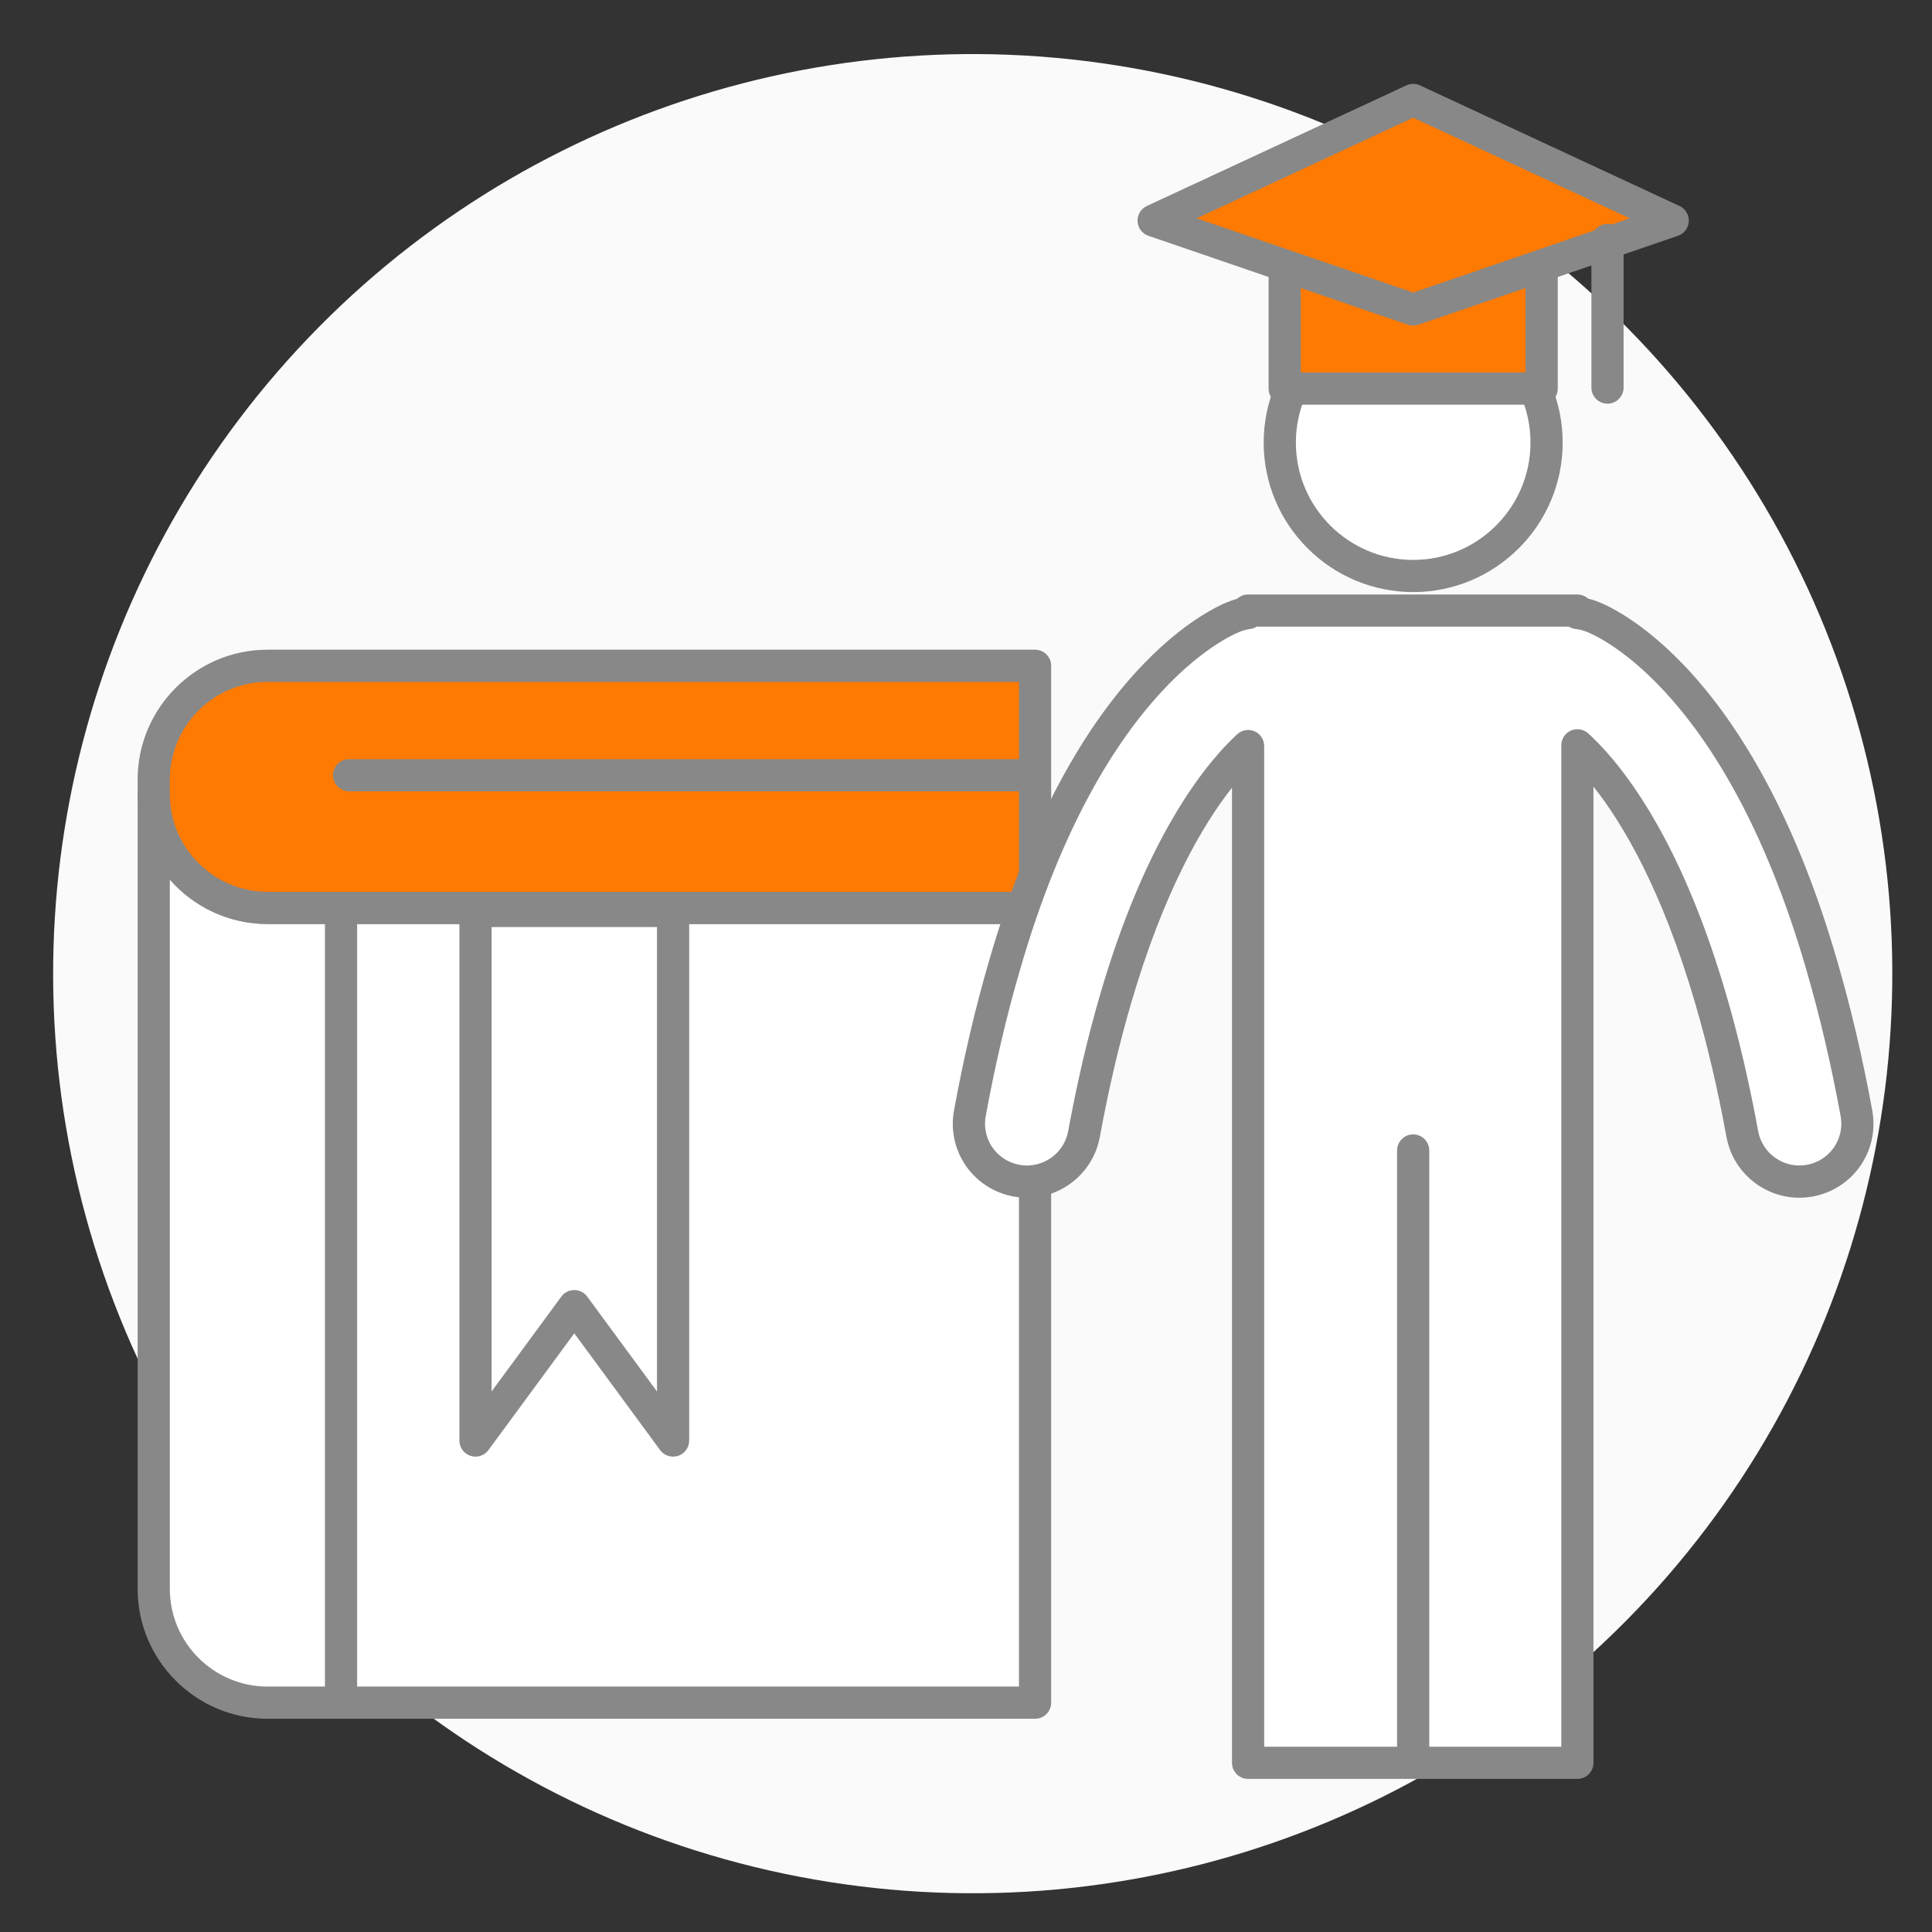 <?xml version="1.0" encoding="utf-8"?>
<!-- Generator: Adobe Illustrator 25.4.6, SVG Export Plug-In . SVG Version: 6.00 Build 0)  -->
<svg version="1.1" id="레이어_1" xmlns="http://www.w3.org/2000/svg" xmlns:xlink="http://www.w3.org/1999/xlink" x="0px"
	 y="0px" viewBox="0 0 100 100" style="enable-background:new 0 0 100 100;" xml:space="preserve">
<rect x="0" y="0" width="100" height="100" fill="#333333" stroke="none"/>
<g>
	
		<ellipse transform="matrix(0.189 -0.982 0.982 0.189 -8.665 90.315)" style="fill:#FAFAFA;" cx="50.351" cy="50.404" rx="47.596" ry="47.596"/>
	<path style="fill:#FFFFFF;" d="M13.851,88.13c-3.255,0-5.894-2.639-5.894-5.895l0-41.137c0,3.256,2.639,5.895,5.894,5.895h39.724
		l0,41.137H13.851z"/>
	<path style="fill:#888888;" d="M53.575,88.963H13.851c-3.709,0-6.727-3.018-6.727-6.728l0-41.137l0,0
		c0-0.46,0.373-0.833,0.833-0.833s0.833,0.373,0.833,0.833c0,2.791,2.27,5.062,5.061,5.062h39.724c0.46,0,0.833,0.373,0.833,0.833
		V88.13C54.408,88.59,54.035,88.963,53.575,88.963z M8.79,45.526l0,36.709c0,2.791,2.27,5.062,5.061,5.062h38.891V47.826H13.851
		C11.835,47.826,10.024,46.935,8.79,45.526z"/>
	<path style="fill:#FF7A00;" d="M7.957,41.098v-0.745c0-3.254,2.639-5.892,5.894-5.892h39.724v12.532H13.851
		C10.596,46.993,7.957,44.354,7.957,41.098z"/>
	<path style="fill:#888888;" d="M53.575,47.826H13.851c-3.709,0-6.727-3.018-6.727-6.728v-0.745c0-3.708,3.018-6.725,6.727-6.725
		h39.724c0.46,0,0.833,0.373,0.833,0.833v12.532C54.408,47.454,54.035,47.826,53.575,47.826z M13.851,35.294
		c-2.791,0-5.061,2.27-5.061,5.059v0.745c0,2.791,2.27,5.062,5.061,5.062h38.891V35.294H13.851z"/>
	<line style="fill:#FFFFFF;" x1="17.652" y1="88.13" x2="17.651" y2="47.466"/>
	<path style="fill:#888888;" d="M17.652,88.963c-0.46,0-0.833-0.373-0.833-0.833l0-40.664c0-0.46,0.373-0.833,0.833-0.833
		c0.46,0,0.833,0.373,0.833,0.833l0,40.664C18.485,88.59,18.112,88.963,17.652,88.963z"/>
	<polygon style="fill:#FFFFFF;" points="34.839,74.562 29.725,67.606 24.611,74.562 24.611,60.856 24.611,47.15 29.725,47.15 
		34.839,47.15 34.839,60.856 	"/>
	<path style="fill:#888888;" d="M24.611,75.395c-0.087,0-0.174-0.013-0.26-0.041c-0.342-0.112-0.573-0.432-0.573-0.792V47.15
		c0-0.46,0.373-0.833,0.833-0.833h10.228c0.46,0,0.833,0.373,0.833,0.833v27.412c0,0.36-0.231,0.679-0.573,0.792
		c-0.342,0.112-0.718-0.008-0.931-0.298l-4.443-6.043l-4.443,6.043C25.122,75.273,24.87,75.395,24.611,75.395z M25.444,47.983v24.04
		l3.61-4.911c0.157-0.213,0.406-0.339,0.671-0.339l0,0c0.265,0,0.514,0.126,0.671,0.34l3.61,4.91v-24.04H25.444z"/>
	<path style="fill:#888888;" d="M52.993,40.959H18.07c-0.46,0-0.833-0.373-0.833-0.833s0.373-0.833,0.833-0.833h34.923
		c0.46,0,0.833,0.373,0.833,0.833S53.453,40.959,52.993,40.959z"/>
	<path style="fill:#FFFFFF;" d="M80.051,22.908c0,3.814-3.092,6.904-6.904,6.904c-3.814,0-6.906-3.091-6.906-6.904
		c0-3.814,3.092-6.906,6.906-6.906C76.959,16.003,80.051,19.094,80.051,22.908z"/>
	<path style="fill:#888888;" d="M73.147,30.646c-4.267,0-7.739-3.471-7.739-7.738c0-4.267,3.472-7.738,7.739-7.738
		c4.266,0,7.737,3.472,7.737,7.738C80.884,27.175,77.413,30.646,73.147,30.646z M73.147,16.836c-3.349,0-6.073,2.724-6.073,6.073
		c0,3.348,2.724,6.072,6.073,6.072c3.348,0,6.071-2.724,6.071-6.072C79.218,19.56,76.494,16.836,73.147,16.836z"/>
	<rect x="66.495" y="10.998" style="fill:#FF7A00;" width="13.302" height="9.115"/>
	<path style="fill:#888888;" d="M79.797,20.946H66.495c-0.46,0-0.833-0.373-0.833-0.833v-9.115c0-0.46,0.373-0.833,0.833-0.833
		h13.302c0.46,0,0.833,0.373,0.833,0.833v9.115C80.63,20.574,80.257,20.946,79.797,20.946z M67.328,19.28h11.636v-7.449H67.328
		V19.28z"/>
	<polygon style="fill:#FF7A00;" points="73.199,5.198 73.146,5.174 59.711,11.417 73.146,16.022 73.199,16.003 86.58,11.417 	"/>
	<path style="fill:#888888;" d="M73.146,16.855c-0.091,0-0.183-0.015-0.27-0.045l-13.435-4.605c-0.322-0.11-0.544-0.405-0.562-0.744
		c-0.018-0.34,0.173-0.656,0.481-0.799l13.435-6.243c0.22-0.102,0.474-0.103,0.694-0.004l0.053,0.024
		c0.003,0.001,0.006,0.002,0.008,0.004l13.381,6.219c0.308,0.143,0.499,0.459,0.481,0.799c-0.018,0.339-0.24,0.634-0.562,0.744
		l-13.437,4.606C73.327,16.84,73.236,16.855,73.146,16.855z M61.939,11.3l11.207,3.841L84.353,11.3L73.147,6.092L61.939,11.3z"/>
	<path style="fill:#FFFFFF;" d="M96.089,57.616c-0.521-2.834-1.125-5.359-1.782-7.611c-4.216-14.634-11.089-17.851-12.001-18.123
		c-0.218-0.078-0.439-0.128-0.661-0.154v-0.124H64.601v0.128c-0.207,0.028-0.413,0.077-0.617,0.151
		c-0.912,0.272-7.786,3.489-12.001,18.123c-0.658,2.252-1.263,4.777-1.782,7.611c-0.283,1.528,0.648,2.996,2.106,3.423
		c0.099,0.029,0.199,0.052,0.303,0.072c1.631,0.301,3.195-0.778,3.497-2.408c0.485-2.647,1.042-4.971,1.641-7.013
		c1.94-6.636,4.28-10.248,5.967-12.158c0.32-0.363,0.618-0.664,0.887-0.915v52.628h8.544V59.549v31.695h8.5V38.577
		c0.281,0.259,0.592,0.572,0.931,0.954c1.686,1.91,4.025,5.523,5.965,12.158c0.599,2.041,1.157,4.366,1.642,7.013
		c0.301,1.63,1.865,2.709,3.497,2.408c0.102-0.02,0.203-0.043,0.301-0.072C95.441,60.612,96.371,59.144,96.089,57.616z"/>
	<path style="fill:#888888;" d="M81.646,92.076H64.601c-0.46,0-0.833-0.373-0.833-0.833V40.769
		c-1.538,1.957-3.532,5.375-5.221,11.155c-0.623,2.124-1.168,4.455-1.621,6.929c-0.384,2.081-2.385,3.46-4.468,3.077
		c-0.133-0.025-0.26-0.055-0.385-0.091c-1.893-0.554-3.05-2.434-2.692-4.374c0.498-2.718,1.104-5.307,1.802-7.693
		c4.654-16.158,12.484-18.665,12.562-18.688c0.086-0.032,0.183-0.062,0.285-0.088c0.149-0.139,0.349-0.225,0.569-0.225h17.045
		c0.213,0,0.408,0.08,0.555,0.212c0.132,0.032,0.26,0.07,0.386,0.115c0.036,0.009,7.864,2.516,12.52,18.677
		c0.694,2.38,1.301,4.968,1.801,7.691l0,0c0.358,1.941-0.8,3.821-2.693,4.373c-0.122,0.036-0.249,0.066-0.378,0.09
		c-2.087,0.388-4.088-0.996-4.472-3.075c-0.452-2.471-0.998-4.802-1.622-6.929c-1.706-5.837-3.721-9.265-5.264-11.212v50.531
		C82.479,91.704,82.106,92.076,81.646,92.076z M73.979,90.411h6.834V38.577c0-0.33,0.196-0.63,0.498-0.763
		c0.303-0.132,0.655-0.074,0.899,0.15c0.326,0.3,0.66,0.641,0.99,1.014c1.702,1.928,4.147,5.656,6.141,12.477
		c0.64,2.182,1.2,4.57,1.662,7.096c0.217,1.175,1.349,1.954,2.526,1.739c0.07-0.013,0.145-0.031,0.218-0.052
		c1.071-0.313,1.725-1.376,1.523-2.473c0,0,0,0,0,0c-0.49-2.667-1.083-5.2-1.762-7.528C89.17,35.183,82.139,32.701,82.069,32.68
		c-0.195-0.068-0.351-0.105-0.522-0.125c-0.124-0.015-0.239-0.056-0.339-0.119H65.045c-0.098,0.062-0.211,0.104-0.332,0.12
		c-0.153,0.02-0.303,0.057-0.445,0.108c-0.115,0.036-7.148,2.519-11.483,17.57c-0.682,2.335-1.275,4.867-1.763,7.531
		c-0.203,1.098,0.451,2.16,1.521,2.473c0.073,0.021,0.146,0.038,0.223,0.053c1.17,0.215,2.306-0.564,2.523-1.741
		c0.462-2.529,1.022-4.916,1.66-7.095c1.994-6.819,4.44-10.548,6.141-12.475c0.306-0.347,0.623-0.674,0.943-0.972
		c0.242-0.227,0.595-0.287,0.9-0.156c0.304,0.132,0.501,0.432,0.501,0.764v51.794h6.879V59.549c0-0.46,0.373-0.833,0.833-0.833
		s0.833,0.373,0.833,0.833V90.411z"/>
	<path style="fill:#888888;" d="M83.204,20.894c-0.46,0-0.833-0.373-0.833-0.833v-7.639c0-0.46,0.373-0.833,0.833-0.833
		c0.46,0,0.833,0.373,0.833,0.833v7.639C84.036,20.521,83.664,20.894,83.204,20.894z"/>
</g>
</svg>
